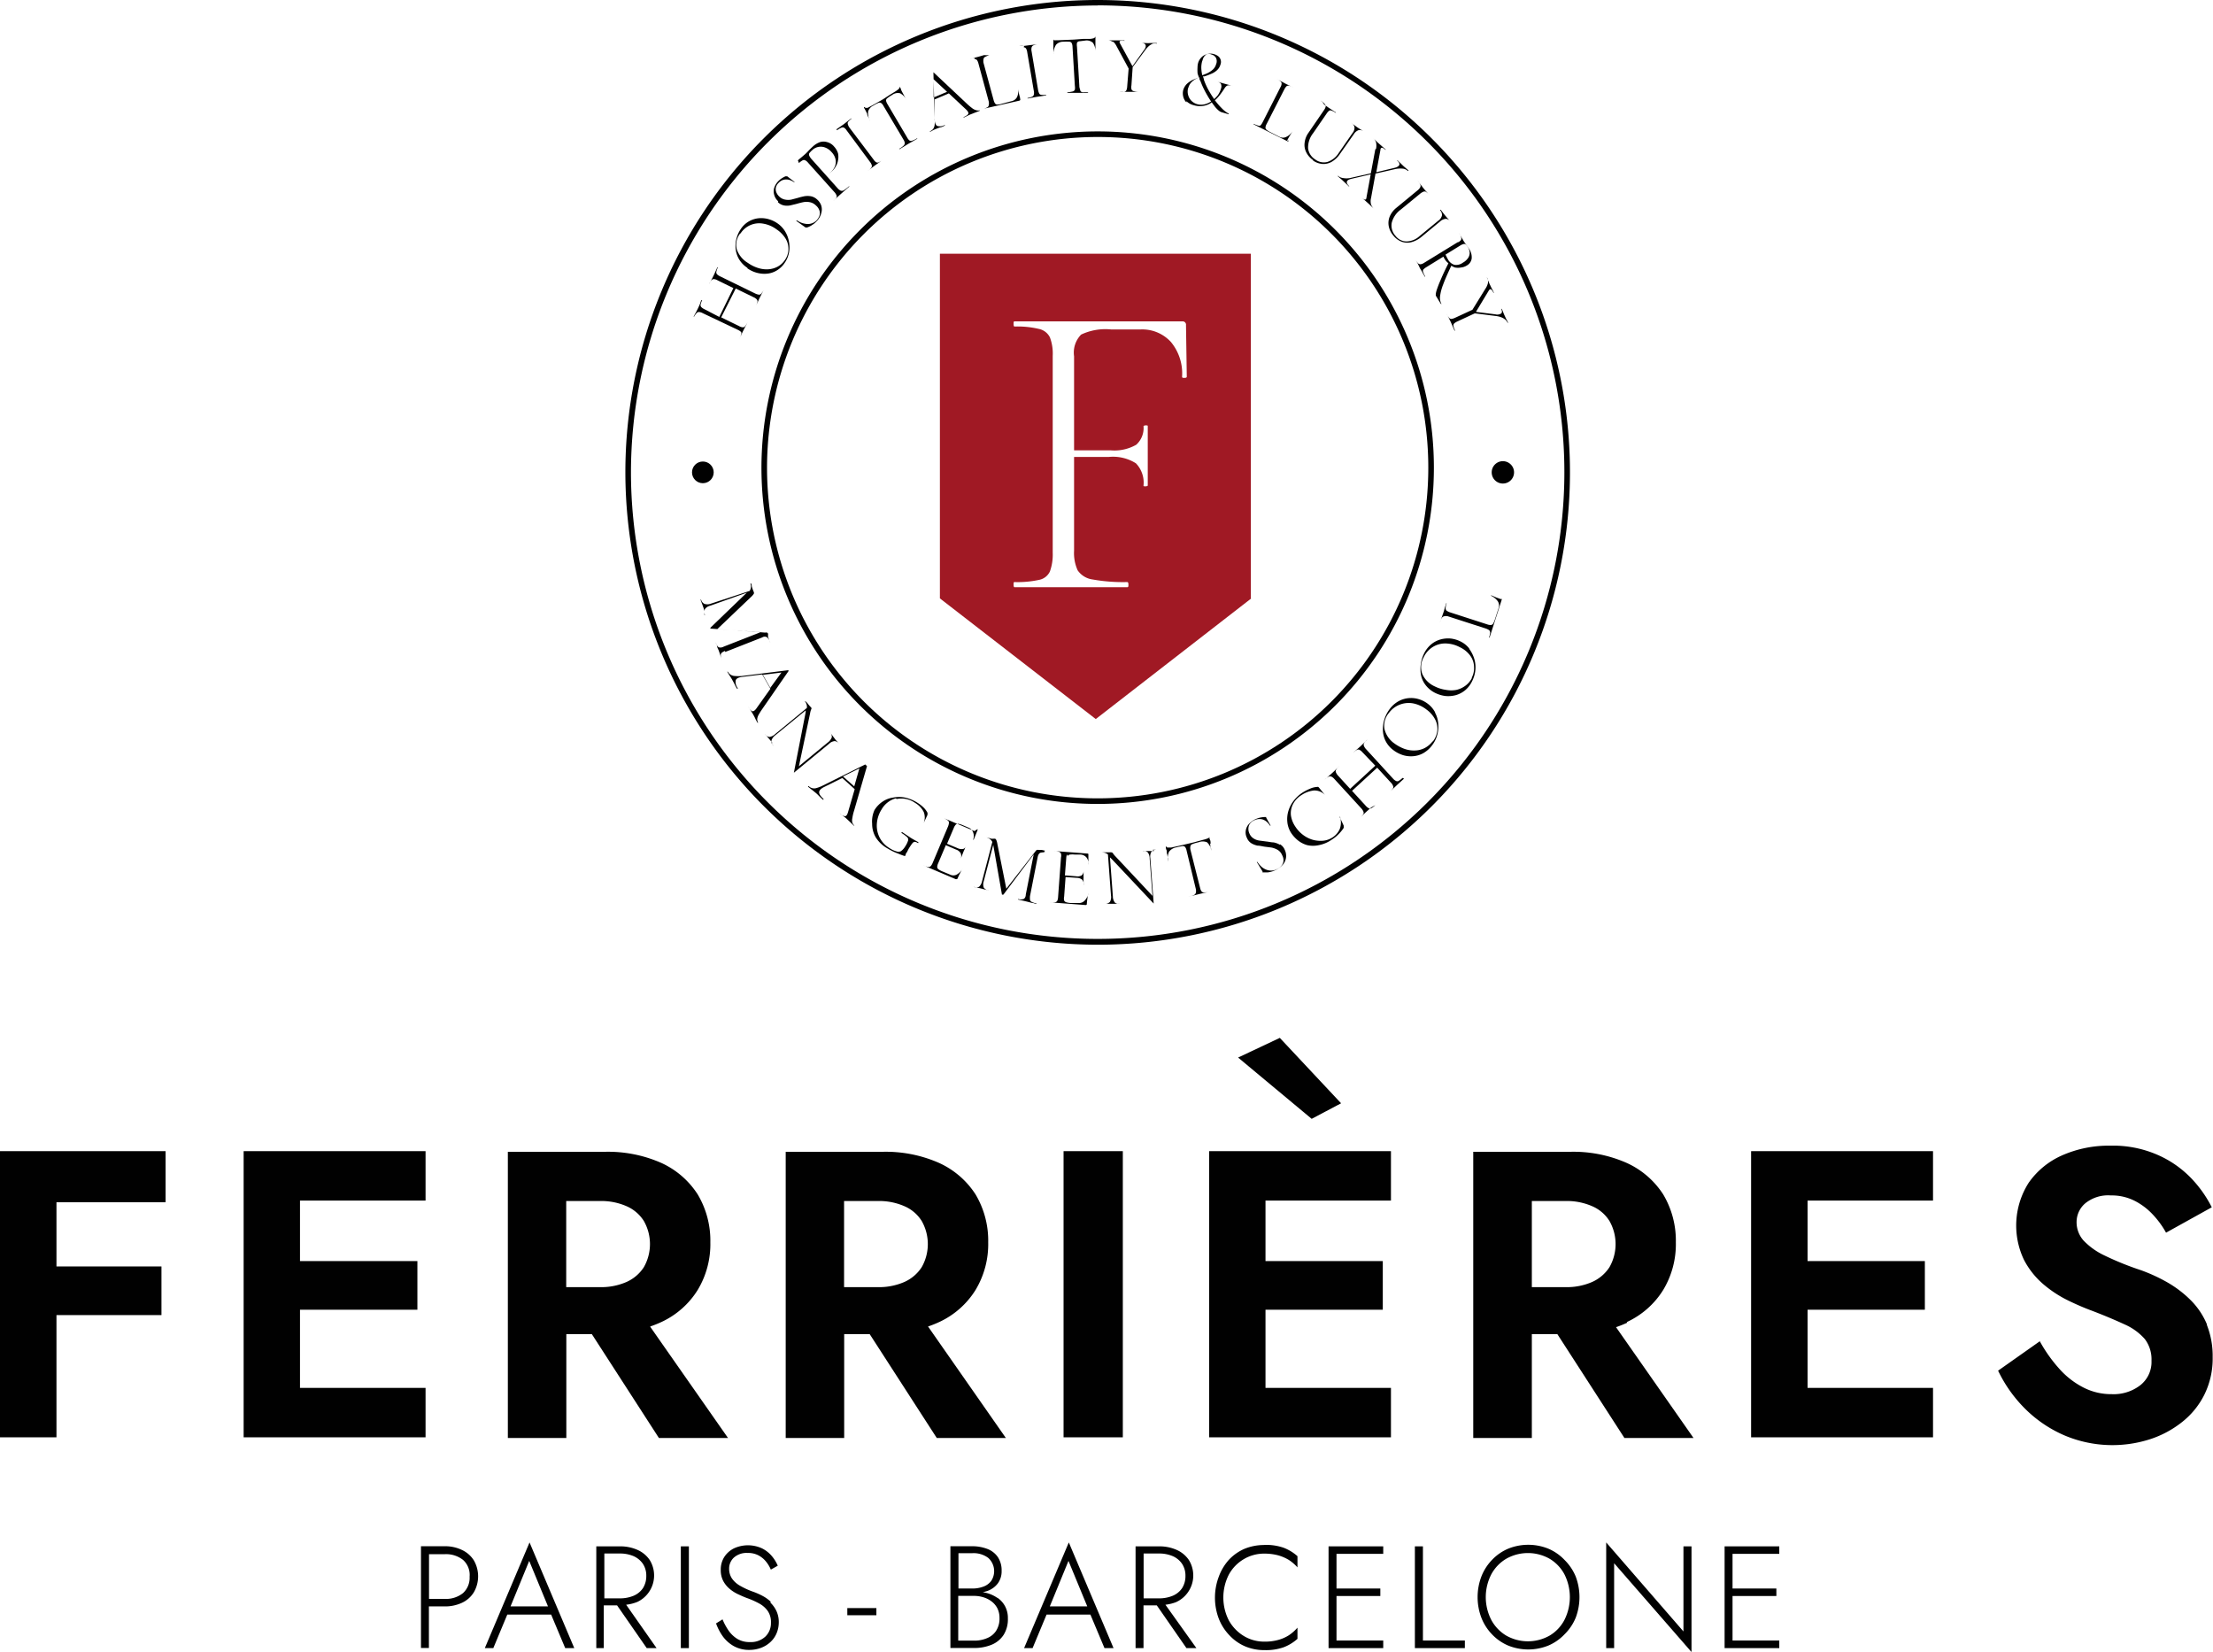 <svg id="Calque_1" data-name="Calque 1" xmlns="http://www.w3.org/2000/svg" viewBox="0 0 197.92 147.73"><defs><style>.cls-1{fill:#010101;}.cls-2{fill:#a01924;}</style></defs><path class="cls-1" d="M62.08,28.31A1.42,1.42,0,0,1,62.3,28a.28.28,0,0,1,.22-.1.87.87,0,0,1,.32.1L66,29.5a1,1,0,0,1,.28.19.26.26,0,0,1,0,.23,1.85,1.85,0,0,1-.15.39s0,0,0,0,0,0,0,0l.16-.35c.06-.13.12-.27.19-.4s.14-.29.21-.41a3.59,3.59,0,0,0,.17-.34s0,0,0,0,0,0,0,0a1.76,1.76,0,0,1-.22.36.25.25,0,0,1-.22.1.76.76,0,0,1-.32-.11l-1.6-.78L65.8,25.8l1.6.78a.84.84,0,0,1,.28.19.26.26,0,0,1,.06.23,2.08,2.08,0,0,1-.15.39,0,0,0,0,0,0,0s0,0,0,0l.16-.34c.06-.13.12-.27.19-.41l.2-.4a3.57,3.57,0,0,0,.17-.34,0,0,0,0,0,0,0h0a1.42,1.42,0,0,1-.22.35.25.25,0,0,1-.22.1,1.13,1.13,0,0,1-.32-.1L64.4,24.71a1,1,0,0,1-.28-.19.26.26,0,0,1-.05-.23,1.56,1.56,0,0,1,.14-.39,0,0,0,0,0,0,0h-.05l-.16.35c-.06.13-.12.27-.19.41s-.14.28-.21.41l-.18.33a0,0,0,0,0,0,0s0,0,0,0a1.33,1.33,0,0,1,.22-.35.26.26,0,0,1,.22-.09.76.76,0,0,1,.32.11l1.41.69-1.26,2.58L63,27.65a1,1,0,0,1-.28-.19.26.26,0,0,1-.06-.23,1.71,1.71,0,0,1,.14-.39s0,0,0,0,0,0-.05,0-.1.21-.15.34-.12.27-.19.42l-.2.39c-.07.12-.13.24-.18.34s0,0,0,0,0,0,0,0Z"/><path class="cls-1" d="M66.85,24a2.64,2.64,0,0,0,.87.4,2.55,2.55,0,0,0,.91.07,2.05,2.05,0,0,0,.85-.29,2.17,2.17,0,0,0,.69-.66,2.37,2.37,0,0,0,.39-.91,2.64,2.64,0,0,0,0-1,2.58,2.58,0,0,0-.34-.91,2.39,2.39,0,0,0-.69-.73,2.67,2.67,0,0,0-.82-.38,2.44,2.44,0,0,0-.89-.07,2.19,2.19,0,0,0-.85.28,2.15,2.15,0,0,0-.71.67,2.74,2.74,0,0,0-.38.81,2.45,2.45,0,0,0-.09.94,2.29,2.29,0,0,0,.29.93,2.39,2.39,0,0,0,.76.8Zm-.61-3.14a2,2,0,0,1,.89-.74A2,2,0,0,1,68.26,20a2.74,2.74,0,0,1,1.19.51,2.69,2.69,0,0,1,.83.86,1.76,1.76,0,0,1,.23,1,1.72,1.72,0,0,1-.32.89,1.83,1.83,0,0,1-.65.59,2.09,2.09,0,0,1-.83.23,2.48,2.48,0,0,1-.92-.12,3.16,3.16,0,0,1-.9-.45,2.26,2.26,0,0,1-1-1.23,1.65,1.65,0,0,1,.29-1.38Z"/><path class="cls-1" d="M69.57,18.08a1.11,1.11,0,0,0,.54.29,1.51,1.51,0,0,0,.56,0l.58-.14c.2-.06.39-.11.59-.15a1.42,1.42,0,0,1,.58,0,1.07,1.07,0,0,1,.56.3,1,1,0,0,1,.31.46.73.73,0,0,1,0,.44,1.11,1.11,0,0,1-.22.38,1,1,0,0,1-.43.3,1.1,1.1,0,0,1-.47.07,2,2,0,0,1-.47-.1,2.1,2.1,0,0,1-.42-.22,0,0,0,0,0-.05,0,0,0,0,0,0,0,.05l.81.58.08,0h.07a2.29,2.29,0,0,0,.35-.16l.27-.18a2.39,2.39,0,0,0,.23-.22,1.57,1.57,0,0,0,.41-.72,1.17,1.17,0,0,0,0-.67,1.25,1.25,0,0,0-.37-.55,1.12,1.12,0,0,0-.56-.29,1.68,1.68,0,0,0-.59,0,5.66,5.66,0,0,0-.59.15l-.57.15a1.46,1.46,0,0,1-.55,0,1,1,0,0,1-.5-.25,1.06,1.06,0,0,1-.26-.34.76.76,0,0,1-.08-.42.8.8,0,0,1,.23-.46,1,1,0,0,1,.37-.27.89.89,0,0,1,.39-.06,1,1,0,0,1,.37.09,1.8,1.8,0,0,1,.31.17h0s0,0,0-.05l-.64-.49a.15.15,0,0,0-.07,0,.2.2,0,0,0-.1,0,2.36,2.36,0,0,0-.39.22,1.84,1.84,0,0,0-.29.26,1.59,1.59,0,0,0-.32.55,1.09,1.09,0,0,0,0,.62,1.17,1.17,0,0,0,.36.58Z"/><path class="cls-1" d="M71.45,14.58a1.83,1.83,0,0,1,.33-.24.25.25,0,0,1,.24,0,.73.73,0,0,1,.25.21l2.34,2.61a.92.92,0,0,1,.19.28.24.24,0,0,1,0,.24,1.76,1.76,0,0,1-.28.3.06.06,0,0,0,0,0s0,0,0,0l.28-.27.33-.3.44-.39.38-.33s0,0,0-.05,0,0,0,0a3.77,3.77,0,0,1-.46.36.34.34,0,0,1-.3.05.8.8,0,0,1-.28-.22l-2.31-2.58a1.21,1.21,0,0,1-.22-.32.28.28,0,0,1,0-.23,2.35,2.35,0,0,1,.28-.29,1.09,1.09,0,0,1,1.13-.22,1.41,1.41,0,0,1,.59.42,1.35,1.35,0,0,1,.35.65,1.09,1.09,0,0,1-.06.62,1.46,1.46,0,0,1-.35.5l-.1.08-.11.07s0,0,0,0,0,0,0,0l.15-.09.14-.12a1.7,1.7,0,0,0,.35-.44,1.52,1.52,0,0,0,.2-.55,1.58,1.58,0,0,0,0-.61,1.53,1.53,0,0,0-.35-.61,1.2,1.2,0,0,0-.62-.4,1.11,1.11,0,0,0-.65,0,1.92,1.92,0,0,0-.62.38c-.14.13-.28.26-.4.39s-.23.24-.32.32l-.34.29c-.11.09-.21.17-.29.25a.06.06,0,0,0,0,0s0,0,0,0Z"/><path class="cls-1" d="M74.89,11.63a1.46,1.46,0,0,1,.36-.21.28.28,0,0,1,.24,0,.76.76,0,0,1,.23.24l2.09,2.82a.89.89,0,0,1,.16.3.25.25,0,0,1-.06.23,1.5,1.5,0,0,1-.31.28s0,0,0,0,0,0,0,0l.31-.24.36-.27.38-.27.31-.22a.1.1,0,0,0,0,0l0,0a2,2,0,0,1-.36.22.25.25,0,0,1-.24,0,.76.76,0,0,1-.23-.24L76,11.45a.89.89,0,0,1-.16-.3.3.3,0,0,1,0-.24,1.69,1.69,0,0,1,.3-.28.1.1,0,0,0,0-.05l0,0-.3.23-.37.29-.37.26-.32.22s0,0,0,0,0,0,0,0Z"/><path class="cls-1" d="M77.54,10.23l.16.34.11.25h0l0,0a1.57,1.57,0,0,1-.17-.84.83.83,0,0,1,.45-.53,3.52,3.52,0,0,1,.45-.24.27.27,0,0,1,.26,0,.72.72,0,0,1,.22.27l1.78,3a.77.77,0,0,1,.12.31.33.33,0,0,1-.11.24,2,2,0,0,1-.38.27.18.18,0,0,0,0,.05s0,0,0,0l.37-.22.42-.26.44-.25.37-.21a.18.18,0,0,0,0-.05s0,0,0,0a1.82,1.82,0,0,1-.43.21.27.27,0,0,1-.25,0,.84.84,0,0,1-.21-.26l-1.77-3a1,1,0,0,1-.13-.32.28.28,0,0,1,.13-.22,3.74,3.74,0,0,1,.42-.28.84.84,0,0,1,.71-.15,1.32,1.32,0,0,1,.57.6h0s0,0,0,0l-.13-.24c-.06-.1-.12-.22-.18-.34a3.91,3.91,0,0,1-.18-.35c0-.11-.1-.2-.14-.27s0,0,0,0,0,0,0,0a.21.21,0,0,1-.07.22,2.35,2.35,0,0,1-.3.22l-.49.3L79,8.86c-.48.28-.9.52-1.26.71l-.14.07a.34.34,0,0,1-.16,0,.11.11,0,0,1-.11-.06s0,0-.06,0a0,0,0,0,0,0,.05l.15.27c.06.11.11.23.17.35Z"/><path class="cls-1" d="M83.32,11.71a2.71,2.71,0,0,1,.37-.17,4.15,4.15,0,0,1,.42-.16c.11,0,.24-.08.37-.14s0,0,0-.06,0,0,0,0a.82.82,0,0,1-.66.08c-.14-.08-.22-.28-.23-.61l0-1.76,1.27-.54,1.54,1.44c.17.16.23.29.2.38s-.18.2-.42.3c0,0,0,0,0,.05s0,0,0,0l.32-.15a3,3,0,0,1,.35-.16l.38-.15.39-.15s0,0,0-.05,0,0,0,0a.49.49,0,0,1-.29,0,1,1,0,0,1-.35-.16,5.86,5.86,0,0,1-.5-.42l-3-2.82h0s0,0,0,0l.11,4.1a3.58,3.58,0,0,1,0,.62.85.85,0,0,1-.14.36.75.75,0,0,1-.28.2s0,0,0,.05,0,0,0,0l.34-.16Zm.18-3,0-1.62,1.2,1.12-1.16.49Z"/><path class="cls-1" d="M87.16,5.28a.27.27,0,0,1,.22.1.92.92,0,0,1,.13.31l.92,3.39a.86.86,0,0,1,0,.33.25.25,0,0,1-.14.19,1.3,1.3,0,0,1-.39.14v0s0,0,0,0L91.17,9a.1.1,0,0,0,.07-.14c0-.15-.08-.32-.11-.5s-.06-.34-.08-.47,0,0,0,0,0,0,0,0a1.36,1.36,0,0,1-.07.74.69.69,0,0,1-.49.41l-.89.24a1.46,1.46,0,0,1-.39.07.26.26,0,0,1-.21-.09.88.88,0,0,1-.13-.29l-.91-3.35a.86.86,0,0,1,0-.33.25.25,0,0,1,.14-.2,1.58,1.58,0,0,1,.39-.15v0s0,0,0,0L88,4.93l-.44.13-.43.11-.37.09v0s0,0,0,0a1.58,1.58,0,0,1,.41-.07Z"/><path class="cls-1" d="M91.56,4.23a.25.25,0,0,1,.21.12.86.86,0,0,1,.1.32l.59,3.46a.77.77,0,0,1,0,.34.26.26,0,0,1-.16.18,1.68,1.68,0,0,1-.4.11s0,0,0,.05,0,0,0,0l.38-.07.44-.08.46-.07.38-.06a.07.07,0,0,0,0-.05s0,0,0,0a1.65,1.65,0,0,1-.41,0,.23.23,0,0,1-.21-.12,1.21,1.21,0,0,1-.1-.32l-.58-3.45a.77.77,0,0,1,0-.34.31.31,0,0,1,.15-.19,1.55,1.55,0,0,1,.4-.11.07.07,0,0,0,0,0s0,0,0,0L92.42,4,92,4.05l-.45.06-.38,0s0,0,0,0,0,0,0,0a1.7,1.7,0,0,1,.42,0Z"/><path class="cls-1" d="M94.21,4.84A1.54,1.54,0,0,1,94.45,4a.85.85,0,0,1,.64-.27,4.77,4.77,0,0,1,.51,0,.27.27,0,0,1,.24.11.8.8,0,0,1,.08.34l.21,3.5a1.06,1.06,0,0,1,0,.34.28.28,0,0,1-.2.16,2.81,2.81,0,0,1-.47.07.12.12,0,0,0,0,.05s0,0,0,0l.43,0,.49,0,.51,0a2.68,2.68,0,0,0,.42,0,.12.12,0,0,0,0-.05s0,0,0,0h-.47A.24.24,0,0,1,96.6,8a.81.81,0,0,1-.07-.33l-.21-3.49a1.06,1.06,0,0,1,0-.35.26.26,0,0,1,.22-.14l.5-.06a.84.84,0,0,1,.7.19,1.31,1.31,0,0,1,.23.8h0s0,0,0,0V3.25s0,0,0,0,0,0,0,0a.23.23,0,0,1-.16.17,1.49,1.49,0,0,1-.37.06l-.58,0-.81.06-1.45.06h-.16a.42.42,0,0,1-.16,0,.11.11,0,0,1-.07-.11,0,0,0,0,0,0,0,0,0,0,0,0,0,0v.7c0,.13,0,.26,0,.38a1.65,1.65,0,0,1,0,.27s0,0,0,0,0,0,0,0Z"/><path class="cls-1" d="M99.53,3.69a1.52,1.52,0,0,1,.33.44l1.08,2-.13,1.61a1,1,0,0,1-.07.33.26.26,0,0,1-.2.14,1.44,1.44,0,0,1-.42,0s0,0,0,0,0,0,0,0l.38,0,.45,0,.45,0,.37,0s0,0,0,0,0,0,0,0a1.62,1.62,0,0,1-.41-.07.26.26,0,0,1-.17-.17.87.87,0,0,1,0-.34L101.3,6l1.14-1.54a2.18,2.18,0,0,1,.32-.35,1.57,1.57,0,0,1,.34-.21.9.9,0,0,1,.36,0,0,0,0,0,0,0,0s0-.05,0-.05h-.56a3.62,3.62,0,0,1-.44,0l-.36,0a0,0,0,0,0,0,0s0,0,0,0c.21,0,.33.08.36.19s0,.27-.18.48l-1,1.4L100.18,3.9c-.07-.12-.07-.2,0-.24a.72.72,0,0,1,.38,0,0,0,0,0,0,0,0s0-.05,0-.05H100l-.36,0-.26,0-.26,0s0,0,0,0,0,0,0,0a.78.78,0,0,1,.44.16Z"/><path class="cls-1" d="M106.11,9.05a1.44,1.44,0,0,0,.66.36,1.88,1.88,0,0,0,.77.07,1.83,1.83,0,0,0,.66-.21,1.77,1.77,0,0,0,.17-.12c.12.17.23.32.32.43a2.39,2.39,0,0,0,.32.32.8.8,0,0,0,.23.13l.34.1.31.09a0,0,0,0,0,0,0,.06.06,0,0,0,0-.06,2.54,2.54,0,0,1-.62-.48,6.44,6.44,0,0,1-.62-.72l.08-.06a3.43,3.43,0,0,0,.44-.5c.13-.17.24-.34.34-.49a.79.79,0,0,1,.15-.19.34.34,0,0,1,.21-.09,1.26,1.26,0,0,1,.38.06s0,0,0,0,0,0,0,0l-1.4-.39s0,0,0,0,0,0,0,0c.22.06.34.14.36.25a.57.57,0,0,1,0,.34,2,2,0,0,1-.32.66,2.94,2.94,0,0,1-.3.31,8.88,8.88,0,0,1-.52-.83,5.91,5.91,0,0,1-.4-.9c0-.1-.06-.2-.08-.3l.13,0a6.37,6.37,0,0,0,.61-.23,1.64,1.64,0,0,0,.51-.32,1.07,1.07,0,0,0,.31-.5.65.65,0,0,0-.25-.79,1.21,1.21,0,0,0-.33-.15,1.09,1.09,0,0,0-.62,0,1.05,1.05,0,0,0-.5.29,1.19,1.19,0,0,0-.3.51,1.6,1.6,0,0,0-.05.39,3.7,3.7,0,0,0,0,.46c0,.13.08.28.12.43l-.54.22a2.25,2.25,0,0,0-.53.36,1.3,1.3,0,0,0-.33.56,1.21,1.21,0,0,0,0,.57,1.12,1.12,0,0,0,.29.53Zm1.44-3.65a.85.85,0,0,1,.32-.52.55.55,0,0,1,.49,0,.61.61,0,0,1,.4.31.71.71,0,0,1,0,.56,1,1,0,0,1-.31.49,2.1,2.1,0,0,1-.52.33l-.4.16a2.72,2.72,0,0,1-.08-.47,2.12,2.12,0,0,1,.07-.8Zm-1.27,2.45a1.13,1.13,0,0,1,.32-.54,1.87,1.87,0,0,1,.52-.34l.15-.06c0,.11,0,.22.09.33a7.08,7.08,0,0,0,.4.9c.16.3.32.58.5.85l.06.08a1.88,1.88,0,0,1-.56.25,1.31,1.31,0,0,1-.68,0,1.22,1.22,0,0,1-.53-.31,1.17,1.17,0,0,1-.29-.52,1.15,1.15,0,0,1,0-.61Z"/><path class="cls-1" d="M115.11,12.58c.07-.14.15-.29.25-.45l.25-.4a0,0,0,0,0,0,0h0a1.42,1.42,0,0,1-.55.5.67.67,0,0,1-.64,0l-.82-.42a1.58,1.58,0,0,1-.33-.21.23.23,0,0,1-.09-.21.75.75,0,0,1,.1-.3l1.58-3.09a1.21,1.21,0,0,1,.19-.28.3.3,0,0,1,.23-.06,1.81,1.81,0,0,1,.38.15s0,0,0,0,0,0,0,0l-.34-.16c-.13-.06-.27-.12-.41-.2l-.39-.21-.34-.18s0,0,0,0,0,0,0,0a1.8,1.8,0,0,1,.35.22.26.26,0,0,1,.09.22.72.72,0,0,1-.11.31l-1.59,3.13a1.21,1.21,0,0,1-.19.28.26.26,0,0,1-.23,0,1.81,1.81,0,0,1-.38-.15s0,0,0,0,0,0,0,.05l3,1.5a.1.1,0,0,0,.15-.05Z"/><path class="cls-1" d="M117.41,14.34a1.72,1.72,0,0,0,.85.32,1.48,1.48,0,0,0,.84-.19,2.31,2.31,0,0,0,.75-.72L121.08,12a.85.85,0,0,1,.42-.36.56.56,0,0,1,.45.1s0,0,0,0,0,0,0,0a2,2,0,0,0-.26-.16l-.28-.18-.3-.22-.26-.2a0,0,0,0,0,0,0s0,0,0,0a.61.61,0,0,1,.29.4.76.76,0,0,1-.18.52l-1.24,1.79a1.89,1.89,0,0,1-1,.79,1.26,1.26,0,0,1-1.09-.22,1.37,1.37,0,0,1-.64-1,2.06,2.06,0,0,1,.45-1.35l1.21-1.76a1.16,1.16,0,0,1,.22-.25.25.25,0,0,1,.24,0,1.36,1.36,0,0,1,.36.2,0,0,0,0,0,0,0s0,0,0-.05l-.31-.2-.38-.25-.36-.26L118.18,9s0,0,0,0,0,0,0,.05a1.26,1.26,0,0,1,.31.27.29.29,0,0,1,.07.23,1,1,0,0,1-.15.3l-1.37,2a1.89,1.89,0,0,0-.36.91,1.47,1.47,0,0,0,.15.87,1.87,1.87,0,0,0,.64.71Z"/><path class="cls-1" d="M123,13.36l-.4,2.14-1.86.42a1.73,1.73,0,0,1-.63,0,.85.85,0,0,1-.46-.21.06.06,0,0,0,0,0s0,0,0,.05l.2.18a2.6,2.6,0,0,1,.22.19l.33.31.26.25a.06.06,0,0,0,0,0s0,0,0-.05c-.17-.15-.23-.29-.2-.4s.16-.19.4-.25l1.73-.4-.38,2.07c0,.13-.07.19-.13.19s-.17-.07-.32-.2l0,0s0,0,0,0l.3.26.37.33.26.25.23.22a.06.06,0,0,0,0,0s0,0,0,0a1.06,1.06,0,0,1-.3-.43,1.09,1.09,0,0,1,0-.57l.4-2.19,1.72-.39a2.12,2.12,0,0,1,.69-.05.81.81,0,0,1,.48.2.06.06,0,0,0,.05,0s0,0,0-.05l-.2-.17-.22-.19-.32-.31-.26-.25a.06.06,0,0,0,0,0s0,0,0,.05c.17.15.23.29.18.4s-.2.2-.46.26l-1.59.38.37-2c0-.13.07-.19.14-.19s.17.07.32.2,0,0,0,0,0,0,0-.05l-.32-.28-.4-.35-.19-.19-.19-.19a.06.06,0,0,0,0,0s0,0,0,0a.84.84,0,0,1,.25.39,1.49,1.49,0,0,1,0,.56Z"/><path class="cls-1" d="M127,16.78a1,1,0,0,1-.23.25l-1.87,1.54a2,2,0,0,0-.6.77,1.53,1.53,0,0,0-.1.87,1.78,1.78,0,0,0,.42.86,1.7,1.7,0,0,0,.73.54,1.47,1.47,0,0,0,.86.05,2.34,2.34,0,0,0,.92-.48l1.67-1.38a.85.85,0,0,1,.5-.23.5.5,0,0,1,.4.22l0,0,0,0-.2-.23c-.08-.08-.15-.17-.22-.25s-.16-.2-.23-.29-.13-.18-.2-.26h-.05s0,0,0,.05a.58.58,0,0,1,.16.47.79.79,0,0,1-.32.45l-1.68,1.38a1.79,1.79,0,0,1-1.16.48,1.25,1.25,0,0,1-1-.51,1.36,1.36,0,0,1-.33-1.16,2.11,2.11,0,0,1,.81-1.18L127,17.33a1.09,1.09,0,0,1,.29-.18.26.26,0,0,1,.24,0,1.54,1.54,0,0,1,.3.29h0s0,0,0,0l-.24-.28c-.1-.1-.19-.22-.3-.35l-.27-.35-.23-.3,0,0,0,0a1.68,1.68,0,0,1,.23.34.25.25,0,0,1,0,.24Z"/><path class="cls-1" d="M130.37,21.66l-3,1.84a.76.76,0,0,1-.31.13.3.3,0,0,1-.23-.08,2.3,2.3,0,0,1-.25-.33h0s0,0,0,0l.21.33L127,24a4.35,4.35,0,0,1,.23.39c.06.12.13.23.19.33s0,0,.05,0,0,0,0,0a1.33,1.33,0,0,1-.18-.37.25.25,0,0,1,0-.24,1.29,1.29,0,0,1,.26-.21l1.54-.95.07.14.08.13a1.31,1.31,0,0,0,.3.32c-.27.54-.49,1-.67,1.43a10.8,10.8,0,0,0-.39,1c-.08.27-.09.43-.05.5l.16.26c.07.12.16.27.28.45,0,0,0,0,.05,0s0,0,0,0a1.09,1.09,0,0,1-.13-.67,4.35,4.35,0,0,1,.28-1.07c.16-.44.41-1,.73-1.68a1.59,1.59,0,0,0,.32.16,1.47,1.47,0,0,0,.55,0,1.2,1.2,0,0,0,.52-.18.85.85,0,0,0,.43-.62,1.33,1.33,0,0,0-.24-.88c-.06-.09-.13-.2-.23-.33s-.18-.25-.25-.36l-.22-.38-.19-.33s0,0,0,0,0,0,0,0a1.33,1.33,0,0,1,.18.37.33.33,0,0,1,0,.24.65.65,0,0,1-.26.21Zm.54.16a.21.21,0,0,1,.2.06,1.24,1.24,0,0,1,.17.23,1,1,0,0,1,.16.46.83.83,0,0,1-.12.47,1.36,1.36,0,0,1-.49.45,1,1,0,0,1-.76.19,1,1,0,0,1-.59-.52,1.65,1.65,0,0,1-.1-.19l-.1-.2,1.28-.79A1,1,0,0,1,130.91,21.82Z"/><path class="cls-1" d="M131.6,27.74l-1.47.68a1.13,1.13,0,0,1-.32.1.28.28,0,0,1-.22-.11,1.7,1.7,0,0,1-.21-.36s0,0,0,0,0,0,0,0l.17.34.2.41.18.41c.05.12.1.24.15.34s0,0,.05,0,0,0,0,0a1.71,1.71,0,0,1-.14-.39.24.24,0,0,1,.06-.23,1,1,0,0,1,.28-.18l1.57-.73,1.9.24a2.07,2.07,0,0,1,.46.11,1.19,1.19,0,0,1,.35.2.77.77,0,0,1,.22.29h.05s0,0,0,0a2.65,2.65,0,0,0-.12-.24,2.07,2.07,0,0,1-.13-.26c-.08-.17-.14-.3-.18-.41s-.09-.22-.14-.33h-.05s0,0,0,0c.09.19.09.33,0,.41a.64.64,0,0,1-.51.08L132,27.89,133.14,26c.07-.12.13-.16.2-.13a.65.65,0,0,1,.22.31h.05s0,0,0,0l-.12-.25c-.05-.09-.1-.18-.15-.29l-.16-.33c0-.07-.07-.15-.1-.24s-.07-.17-.1-.24H133s0,0,0,0a.85.85,0,0,1,.08.46,1.5,1.5,0,0,1-.22.51l-1.18,1.91Z"/><path class="cls-1" d="M133.41,42.24a1,1,0,1,0,1-1A1,1,0,0,0,133.41,42.24Z"/><path class="cls-1" d="M64.86,58.3,68.17,57a.41.41,0,0,1,.45,0,1.15,1.15,0,0,1,.27.49h0s0,0,0,0-.06-.17-.09-.24-.07-.18-.11-.3a1.54,1.54,0,0,1,0-.17.53.53,0,0,0,0-.11.17.17,0,0,0-.09-.1.3.3,0,0,0-.16,0l-4.28-.32,3-2.86a1.52,1.52,0,0,0,.25-.28.19.19,0,0,0,0-.18l-.05-.13a1.07,1.07,0,0,1-.07-.19,1.42,1.42,0,0,1-.06-.21c0-.08,0-.16-.07-.23h-.05s0,0,0,0a.78.78,0,0,1-.06.67l-3.44,1.13A.89.89,0,0,1,63,54a.58.58,0,0,1-.3-.38h-.05s0,0,0,0,.07.2.11.3.08.21.12.33a3.3,3.3,0,0,1,.12.38A3.19,3.19,0,0,0,63,55h.05s0,0,0,0a.68.68,0,0,1,0-.54.83.83,0,0,1,.48-.3L66.79,53h0l-3.25,3.13a.1.1,0,0,0,0,.08s0,0,0,0l4.49.32-3.32,1.3a.56.56,0,0,1-.44.05.83.83,0,0,1-.26-.43h0s0,0,0,0l.13.34c0,.13.1.26.15.41s.11.31.15.45l.13.39s0,0,0,0,0,0,0,0a2.19,2.19,0,0,1-.11-.42.28.28,0,0,1,.08-.24,1,1,0,0,1,.3-.17Z"/><path class="cls-1" d="M70.5,59.93l0,0-4.14.52a3.76,3.76,0,0,1-.63,0,.78.78,0,0,1-.38-.11.82.82,0,0,1-.25-.27s0,0-.06,0,0,0,0,0l.21.34c.06.09.14.21.23.37s.17.31.23.43a2.72,2.72,0,0,0,.2.37s0,0,.06,0,0,0,0-.06a.89.89,0,0,1-.17-.69c.06-.16.25-.26.59-.3l1.78-.22.73,1.28-1.25,1.76c-.14.19-.26.27-.36.25s-.23-.16-.37-.41c0,0,0,0,0,0s0,0,0,0l.2.32c.06.09.14.21.22.35s.14.25.2.38a3.58,3.58,0,0,0,.21.39s0,0,.06,0,0,0,0,0a.69.69,0,0,1-.09-.3,1,1,0,0,1,.11-.38,6,6,0,0,1,.36-.57L70.53,60a.08.08,0,0,0,0,0Zm-2.24.41,1.63-.2-1,1.37-.66-1.16Z"/><path class="cls-1" d="M69,66.47l.19.24s0,0,0,0,0,0,0,0A.58.58,0,0,1,69,66.2a.94.94,0,0,1,.34-.45l2.71-2.22a.68.68,0,0,1,0,.19L71,69.1a.08.08,0,0,0,0,0s0,0,0,0l3.14-2.58a.85.85,0,0,1,.51-.25.58.58,0,0,1,.42.26h0s0,0,0,0-.13-.16-.21-.24a2,2,0,0,1-.23-.27l-.21-.28a2.35,2.35,0,0,0-.19-.25l0,0,0,0a.53.53,0,0,1,.16.45,1,1,0,0,1-.35.45l-2.59,2.13,1-4.73a1.55,1.55,0,0,1,.1-.36.14.14,0,0,0,0-.16l-.1-.1-.13-.15-.15-.19L72,62.68h0s0,0,0,.05a.79.79,0,0,1,.16.37.74.74,0,0,1,0,.21l-2.83,2.33a1,1,0,0,1-.5.26.53.53,0,0,1-.41-.25l0,0s0,0,0,0,.14.16.21.24l.23.27.22.27Z"/><path class="cls-1" d="M77.38,68.36s0,0,0,0a.06.06,0,0,0,0,0l-3.74,1.86a3,3,0,0,1-.59.24.69.69,0,0,1-.72-.16s0,0-.05,0a0,0,0,0,0,0,.06l.31.25c.09.06.2.16.34.27s.26.24.35.33.19.19.31.29,0,0,.06,0a0,0,0,0,0,0-.06c-.26-.23-.39-.43-.39-.59s.15-.33.46-.48l1.61-.8,1.11,1-.6,2.07c-.07.23-.15.34-.26.35a.84.84,0,0,1-.48-.27s0,0,0,0,0,0,0,0a3.15,3.15,0,0,0,.3.24,3.06,3.06,0,0,1,.32.26l.32.3c.11.11.21.21.32.3s0,0,.05,0,0,0,0,0a.58.58,0,0,1-.18-.26.84.84,0,0,1,0-.4,4.07,4.07,0,0,1,.15-.65l1.16-4Zm-2,1.08,1.48-.73-.46,1.61-1-.88Z"/><path class="cls-1" d="M80.19,71.45a2.13,2.13,0,0,1,1.64.34,2,2,0,0,1,.78.81,1.35,1.35,0,0,1,0,1s0,0,0,0h0l.34-.73,0-.08a.34.34,0,0,0,0-.11,1.88,1.88,0,0,0-.36-.48,3.46,3.46,0,0,0-.56-.43,3.5,3.5,0,0,0-1.09-.45,2.73,2.73,0,0,0-1.06,0,2.25,2.25,0,0,0-.94.36,2.42,2.42,0,0,0-.73.76A2.44,2.44,0,0,0,78,73.66a2.37,2.37,0,0,0,.33,1.23,2.93,2.93,0,0,0,1.08,1,5.25,5.25,0,0,0,.71.36c.25.1.51.21.76.29,0,0,.06,0,.07,0l0,0a.37.37,0,0,0,.05-.11s0-.09.07-.17.1-.18.18-.33a5.39,5.39,0,0,1,.33-.5c.08-.1.15-.15.23-.15a.48.48,0,0,1,.26.1s0,0,.06,0,0,0,0-.07c-.25-.14-.49-.27-.71-.41l-.72-.48s0,0-.06,0a.06.06,0,0,0,0,.08,2.94,2.94,0,0,1,.49.36.3.3,0,0,1,.08.32,1.93,1.93,0,0,1-.24.49,1.4,1.4,0,0,1-.4.45.53.53,0,0,1-.43,0,2,2,0,0,1-.57-.27,2.33,2.33,0,0,1-.89-.93,2.36,2.36,0,0,1-.26-1.23,2.73,2.73,0,0,1,.42-1.3,2.11,2.11,0,0,1,1.28-1Z"/><path class="cls-1" d="M87.15,74.32l-2.79-1.18s0,0,0,0,0,0,0,0a2.14,2.14,0,0,1,.39.21.28.28,0,0,1,.12.22,1.1,1.1,0,0,1-.08.33l-1.38,3.27a.91.91,0,0,1-.18.29.25.25,0,0,1-.24.06,1.55,1.55,0,0,1-.42-.14s0,0,0,0,0,0,0,0l2.91,1.24c.08,0,.13,0,.16-.06a4.8,4.8,0,0,1,.22-.47,3.79,3.79,0,0,1,.23-.42,0,0,0,0,0,0,0s0,0,0,0a1.38,1.38,0,0,1-.53.54.65.65,0,0,1-.59,0l-.65-.27a1.82,1.82,0,0,1-.38-.2.26.26,0,0,1-.12-.21.82.82,0,0,1,.08-.32l.69-1.63.91.39a.75.75,0,0,1,.42.33.66.66,0,0,1,0,.5s0,0,0,0h0l.13-.33.12-.31.11-.24c0-.08.08-.18.14-.32s0,0,0,0,0,0,0,0c-.08.18-.17.29-.29.32a.83.83,0,0,1-.5-.08l-.93-.39.61-1.43a.91.91,0,0,1,.18-.29.24.24,0,0,1,.23-.06,1.82,1.82,0,0,1,.41.13l.49.21a.71.71,0,0,1,.41.42.91.91,0,0,1,0,.66,0,0,0,0,0,0,0h.05l.35-.86s0-.07,0-.09Z"/><path class="cls-1" d="M93.46,76.07,93.15,76,93,76l-.11,0a.39.39,0,0,0-.14,0,.28.28,0,0,0-.13.11L90,79.47l-.8-4a1.55,1.55,0,0,0-.1-.36A.25.25,0,0,0,89,75l-.14,0a.79.79,0,0,1-.2,0l-.21-.06a1.05,1.05,0,0,0-.24-.06s0,0,0,0a.07.07,0,0,0,0,0,.79.79,0,0,1,.54.41l-.92,3.51a.92.92,0,0,1-.27.5.57.57,0,0,1-.48,0s0,0,0,0v0l.31.07.34.08.38.1.34.09a.07.07,0,0,0,0,0v0a.7.7,0,0,1-.47-.27.87.87,0,0,1,0-.56l.85-3.26h0L89.61,80a.1.1,0,0,0,.06,0s.06,0,.07,0l2.71-3.6L91.74,80c0,.22-.11.35-.19.39a.78.78,0,0,1-.5,0,.07.07,0,0,0,0,0v.05l.35.08.43.1.46.12c.15,0,.28.08.4.1s0,0,0,0,0-.05,0-.05a2,2,0,0,1-.42-.14.25.25,0,0,1-.15-.19,1.44,1.44,0,0,1,0-.34l.69-3.5c.05-.21.13-.33.26-.37a1.27,1.27,0,0,1,.56,0s0,0,0,0a.07.07,0,0,0,0,0l-.26-.05Z"/><path class="cls-1" d="M95.49,76.55a.26.26,0,0,1,.2-.13,1.51,1.51,0,0,1,.43,0l.53,0a.74.74,0,0,1,.53.27.87.87,0,0,1,.16.64s0,0,0,0,0,0,0,0l0-.93s0-.07-.06-.07l-3-.23a0,0,0,0,0,0,0s0,0,0,0a1.73,1.73,0,0,1,.43.07.26.26,0,0,1,.18.17.71.71,0,0,1,0,.34l-.26,3.54a1,1,0,0,1-.07.33.3.3,0,0,1-.21.14,1.58,1.58,0,0,1-.44,0s0,0,0,0,0,0,0,0l3.16.24c.08,0,.13,0,.13-.11a5,5,0,0,1,.06-.51c0-.18.06-.34.09-.47s0,0,0,0,0,0,0,0a1.32,1.32,0,0,1-.33.68.67.67,0,0,1-.55.23l-.7,0a1.63,1.63,0,0,1-.42-.07.29.29,0,0,1-.18-.16.73.73,0,0,1,0-.32l.13-1.77,1,.07a.75.75,0,0,1,.5.18.63.63,0,0,1,.11.49s0,0,0,0,0,0,0,0,0-.25,0-.36a1.83,1.83,0,0,1,0-.33,2.11,2.11,0,0,1,0-.26c0-.08,0-.2,0-.34a0,0,0,0,0,0,0h0a.5.5,0,0,1-.17.4.77.77,0,0,1-.5.08l-1-.08.12-1.55a1,1,0,0,1,.07-.33Z"/><path class="cls-1" d="M103.21,76.1l-.35,0h-.66s0,0,0,0,0,.05,0,0a.53.53,0,0,1,.46.13.93.93,0,0,1,.16.54l.25,3.34-3.3-3.52a2.24,2.24,0,0,1-.24-.29.16.16,0,0,0-.14-.08.42.42,0,0,0-.14,0l-.2,0h-.52s0,0,0,0,0,0,0,0a1,1,0,0,1,.39.08,1.2,1.2,0,0,1,.17.11l.27,3.66a.9.9,0,0,1-.08.56.54.54,0,0,1-.44.19s0,0,0,0,0,0,0,0l.32,0,.35,0,.35,0a1.46,1.46,0,0,0,.3,0s0,0,0,0,0,0,0,0a.53.53,0,0,1-.46-.12.93.93,0,0,1-.17-.54l-.26-3.49.14.13,3.77,4h0s0,0,0,0l-.3-4.06a.87.87,0,0,1,.09-.56.56.56,0,0,1,.45-.19s0,0,0,0,0,0,0,0a2,2,0,0,0-.32,0Z"/><path class="cls-1" d="M108.27,75.46c0-.14,0-.27-.07-.4s0-.23,0-.3,0,0,0,0,0,0,0,0a.2.2,0,0,1-.14.19,2,2,0,0,1-.38.13l-.6.16q-.3.09-.84.21c-.57.14-1.07.25-1.5.34l-.16,0h-.17a.13.13,0,0,1-.1-.09s0,0-.05,0,0,0,0,0,0,.18.06.3,0,.25.07.39l.06.38q0,.18,0,.27s0,0,0,0,0,0,0,0a1.56,1.56,0,0,1,.1-.87,1,1,0,0,1,.63-.39c.23-.06.41-.09.53-.11a.29.29,0,0,1,.27.06.74.74,0,0,1,.14.32l.83,3.45a.83.83,0,0,1,0,.34.32.32,0,0,1-.18.2,2.29,2.29,0,0,1-.48.15s0,0,0,0,0,0,0,0l.44-.11.51-.13.53-.12.44-.1s0,0,0,0,0,0,0,0a2.49,2.49,0,0,1-.5.08.28.28,0,0,1-.25-.1.82.82,0,0,1-.13-.31L106.47,76a.77.77,0,0,1,0-.35.28.28,0,0,1,.2-.18,2.87,2.87,0,0,1,.52-.15,1,1,0,0,1,.76,0,1.3,1.3,0,0,1,.39.75s0,0,0,0,0,0,0,0,0-.15-.06-.27,0-.25-.08-.38Z"/><path class="cls-1" d="M114.47,75.54a1.86,1.86,0,0,0-.57-.21c-.21,0-.42-.06-.64-.08l-.61-.08a1.29,1.29,0,0,1-.53-.19.93.93,0,0,1-.37-.43,1,1,0,0,1-.1-.42.84.84,0,0,1,.11-.43.94.94,0,0,1,.42-.35,1.07,1.07,0,0,1,.47-.11.87.87,0,0,1,.4.09,1.16,1.16,0,0,1,.31.22,1.79,1.79,0,0,1,.22.28s0,0,.06,0,0,0,0,0l-.4-.71,0-.06-.1,0a2.23,2.23,0,0,0-.47.06,2.35,2.35,0,0,0-.4.14,1.81,1.81,0,0,0-.55.4,1.12,1.12,0,0,0-.3.58,1.08,1.08,0,0,0,.1.69,1,1,0,0,0,.4.48,1.74,1.74,0,0,0,.55.21c.2,0,.41.06.61.09l.63.08a1.8,1.8,0,0,1,.56.21,1,1,0,0,1,.41.5.89.89,0,0,1,.1.55.77.77,0,0,1-.21.41,1.1,1.1,0,0,1-.38.27,1.12,1.12,0,0,1-.55.12,1.21,1.21,0,0,1-.48-.12,1.38,1.38,0,0,1-.4-.28,2,2,0,0,1-.3-.37s0,0-.06,0,0,0,0,0l.52.86,0,.07a.09.09,0,0,0,.07,0h.4a1.86,1.86,0,0,0,.34-.07,1.66,1.66,0,0,0,.31-.12,2,2,0,0,0,.71-.52,1.2,1.2,0,0,0,.27-.65,1.26,1.26,0,0,0-.12-.66,1,1,0,0,0-.42-.49Z"/><path class="cls-1" d="M119.83,73h0s0,0,0,0a1.67,1.67,0,0,1,0,1.11,1.72,1.72,0,0,1-.65.77,1.85,1.85,0,0,1-.84.3,2.63,2.63,0,0,1-.92-.08,2.69,2.69,0,0,1-.88-.44,2.91,2.91,0,0,1-.71-.77,2.36,2.36,0,0,1-.38-1,1.79,1.79,0,0,1,.2-1,2.09,2.09,0,0,1,.75-.79,2.49,2.49,0,0,1,1.09-.41,1.27,1.27,0,0,1,1,.39h0s0,0,0,0l-.51-.63a.59.59,0,0,0-.08-.08.16.16,0,0,0-.1,0,1.76,1.76,0,0,0-.64.16,4.09,4.09,0,0,0-.66.34,3.1,3.1,0,0,0-.78.71,2.8,2.8,0,0,0-.48.9,2.51,2.51,0,0,0-.11,1,2.22,2.22,0,0,0,.34,1,3,3,0,0,0,.61.67,2.36,2.36,0,0,0,.85.43,2.4,2.4,0,0,0,1,0,3,3,0,0,0,1.17-.49,3.17,3.17,0,0,0,.58-.46,3.57,3.57,0,0,0,.49-.59.16.16,0,0,0,0-.1.27.27,0,0,0,0-.12l-.35-.75Z"/><path class="cls-1" d="M125.44,69.56a2,2,0,0,1-.35.27.25.25,0,0,1-.25,0,.88.88,0,0,1-.26-.21L122.18,67a.92.92,0,0,1-.19-.28.29.29,0,0,1,0-.25,1.38,1.38,0,0,1,.3-.33s0,0,0,0,0,0,0,0l-.29.28-.34.33-.37.32c-.12.1-.22.18-.3.26s0,0,0,0,0,0,0,0a2.35,2.35,0,0,1,.36-.27.25.25,0,0,1,.25,0,1.12,1.12,0,0,1,.26.22L123,68.47l-2.25,2.07-1.07-1.17a.92.92,0,0,1-.19-.28.26.26,0,0,1,0-.25,1.53,1.53,0,0,1,.29-.33.06.06,0,0,0,0,0s0,0,0,0l-.29.28c-.1.11-.22.22-.35.34l-.35.31-.31.27a.06.06,0,0,0,0,0s0,0,0,0a1.46,1.46,0,0,1,.35-.26.32.32,0,0,1,.25,0,.84.84,0,0,1,.26.21l2.4,2.62a.92.92,0,0,1,.19.28.29.29,0,0,1,0,.25,2.54,2.54,0,0,1-.3.33.06.06,0,0,0,0,0s0,0,0,0l.3-.29c.11-.11.22-.22.35-.33l.36-.32L123,72a.06.06,0,0,0,0,0s0,0,0,0a2,2,0,0,1-.35.27.25.25,0,0,1-.25,0,1.12,1.12,0,0,1-.26-.22l-1.22-1.33,2.25-2.07,1.22,1.33a.76.76,0,0,1,.19.28.24.24,0,0,1,0,.24,2.45,2.45,0,0,1-.3.33s0,0,0,0,0,0,0,0l.29-.28.35-.33.35-.32.3-.27s0,0,0,0,0,0,0,0Z"/><path class="cls-1" d="M128.35,63.7a2.32,2.32,0,0,0-.66-.77,2.48,2.48,0,0,0-.81-.41,2.34,2.34,0,0,0-1.81.19,2.52,2.52,0,0,0-.78.69,3.08,3.08,0,0,0-.45.84,2.92,2.92,0,0,0-.16,1,2.27,2.27,0,0,0,.23,1,2.3,2.3,0,0,0,.72.85,2.81,2.81,0,0,0,.86.44,2.46,2.46,0,0,0,.93.09,2.21,2.21,0,0,0,.89-.28,2.56,2.56,0,0,0,.76-.68,2.68,2.68,0,0,0,.47-.94,2.89,2.89,0,0,0,.09-1,2.44,2.44,0,0,0-.29-1Zm-.22,2.59a2.13,2.13,0,0,1-.71.6,2,2,0,0,1-.87.22,2.51,2.51,0,0,1-.93-.14,3.57,3.57,0,0,1-.9-.48,2.22,2.22,0,0,1-.9-1.3,1.77,1.77,0,0,1,.4-1.44,2.17,2.17,0,0,1,1-.75,2.2,2.2,0,0,1,1.17-.1,2.85,2.85,0,0,1,1.19.55,2.58,2.58,0,0,1,.79.92,1.76,1.76,0,0,1,.17,1,1.9,1.9,0,0,1-.39.93Z"/><path class="cls-1" d="M131.41,58a2.26,2.26,0,0,0-.79-.64,2.65,2.65,0,0,0-.87-.26,2.54,2.54,0,0,0-.91.08,2.27,2.27,0,0,0-.83.43,2.48,2.48,0,0,0-.64.81,3,3,0,0,0-.29.91,3,3,0,0,0,0,1,2.18,2.18,0,0,0,.41.92,2.45,2.45,0,0,0,.86.71,2.85,2.85,0,0,0,.93.28,2.63,2.63,0,0,0,.93-.08,2.3,2.3,0,0,0,.83-.44,2.43,2.43,0,0,0,.62-.81,2.79,2.79,0,0,0,.29-1,2.62,2.62,0,0,0-.1-1,3,3,0,0,0-.45-.89Zm.25,2.59a1.91,1.91,0,0,1-.59.72,2.16,2.16,0,0,1-.81.38,2.47,2.47,0,0,1-.94,0,3.23,3.23,0,0,1-1-.31,2.18,2.18,0,0,1-1.12-1.12,1.8,1.8,0,0,1,.13-1.49,2.17,2.17,0,0,1,.82-.92,2.11,2.11,0,0,1,1.13-.31,2.79,2.79,0,0,1,1.27.33,2.44,2.44,0,0,1,.94.76,1.75,1.75,0,0,1,.34,1,1.83,1.83,0,0,1-.22,1Z"/><path class="cls-1" d="M134.29,53.6l-.49-.18-.44-.19a0,0,0,0,0,0,0,.08.08,0,0,0,0,.05,1.52,1.52,0,0,1,.59.48.71.71,0,0,1,.06.67l-.3.93a2.76,2.76,0,0,1-.16.39.28.28,0,0,1-.2.14.83.83,0,0,1-.32-.05l-3.34-1.08a1.28,1.28,0,0,1-.31-.15.29.29,0,0,1-.09-.23,1.56,1.56,0,0,1,.09-.43s0,0,0,0h-.05c0,.11-.07.24-.11.39s-.08.3-.14.47-.1.3-.16.45l-.14.39s0,0,0,0h0a1.81,1.81,0,0,1,.17-.4.32.32,0,0,1,.21-.14.73.73,0,0,1,.33,0l3.38,1.09a1.28,1.28,0,0,1,.31.15.3.3,0,0,1,.09.23,1.66,1.66,0,0,1-.1.43s0,0,0,0,.05,0,.05,0l1.08-3.36a.1.1,0,0,0-.07-.14Z"/><path class="cls-1" d="M68.1,41.82A30.07,30.07,0,1,0,98.17,11.75,30.1,30.1,0,0,0,68.1,41.82ZM98.17,12.25A29.57,29.57,0,1,1,68.6,41.82,29.6,29.6,0,0,1,98.17,12.25Z"/><path class="cls-1" d="M98.17,84.48A42.24,42.24,0,1,0,55.93,42.24,42.29,42.29,0,0,0,98.17,84.48Zm0-84A41.74,41.74,0,1,1,56.43,42.23,41.79,41.79,0,0,1,98.17.49Z"/><path class="cls-2" d="M111.87,53.51V22.69H84.06V53.51L98,64.3l13.91-10.79Zm-19.14-1c-.76,0-1.44,0-2,0-.05,0-.08-.08-.08-.23s0-.23.08-.23a9,9,0,0,0,2.17-.19,1.35,1.35,0,0,0,1-.76,4.47,4.47,0,0,0,.25-1.67V31.82a4.1,4.1,0,0,0-.25-1.65,1.42,1.42,0,0,0-1-.76,8.3,8.3,0,0,0-2.17-.21c-.05,0-.08-.08-.08-.23s0-.23.08-.23h15a.3.3,0,0,1,.34.34l.07,4.6c0,.08-.07.11-.21.11s-.21,0-.21-.11a4.4,4.4,0,0,0-1-3.1,3.47,3.47,0,0,0-2.7-1.12H99.37a5.07,5.07,0,0,0-2.68.46,2.3,2.3,0,0,0-.63,1.94v8.41h3.27a3.93,3.93,0,0,0,2.29-.5,2,2,0,0,0,.65-1.67s.06-.06.19-.06.19,0,.19.06c0,.61,0,1.08,0,1.42s0,.69,0,1.07,0,.92,0,1.37,0,.94,0,1.47c0,0-.06.06-.19.06s-.19,0-.19-.06a2.49,2.49,0,0,0-.68-2,3.83,3.83,0,0,0-2.41-.57H96.06v8.39A3.75,3.75,0,0,0,96.38,51a1.93,1.93,0,0,0,1.35.82,15.43,15.43,0,0,0,3.08.23c.08,0,.11.08.11.23s0,.23-.11.23c-.81,0-1.69,0-2.64,0s-2,0-3.1,0c-.81,0-1.6,0-2.36,0Z"/><circle class="cls-1" cx="62.86" cy="42.24" r="0.97"/><polygon class="cls-1" points="3.36 102.94 0 102.94 0 128.53 5.05 128.53 5.05 117.6 14.44 117.6 14.44 113.25 5.05 113.25 5.05 107.51 14.81 107.51 14.81 102.94 5.05 102.94 3.36 102.94"/><polygon class="cls-1" points="38.06 124.11 26.83 124.11 26.83 117.12 37.33 117.12 37.33 112.77 26.83 112.77 26.83 107.36 38.06 107.36 38.06 102.94 26.83 102.94 25.15 102.94 21.79 102.94 21.79 128.53 25.15 128.53 26.83 128.53 38.06 128.53 38.06 124.11"/><path class="cls-1" d="M58.15,118.62a10.11,10.11,0,0,0,1-.4,7.54,7.54,0,0,0,3.25-2.87,7.93,7.93,0,0,0,1.13-4.26,8.07,8.07,0,0,0-1.13-4.28A7.62,7.62,0,0,0,59.16,104a11.79,11.79,0,0,0-5.15-1H45.42v25.59h5.23v-9.29h2.28l6,9.29h6.18l-6.93-9.91ZM50.64,107.4h3a5.63,5.63,0,0,1,2.39.46,3.47,3.47,0,0,1,1.55,1.32,4.17,4.17,0,0,1,0,4.14,3.59,3.59,0,0,1-1.55,1.32,5.66,5.66,0,0,1-2.39.46h-3v-7.7Z"/><path class="cls-1" d="M83,118.62a10.11,10.11,0,0,0,1-.4,7.54,7.54,0,0,0,3.25-2.87,7.93,7.93,0,0,0,1.13-4.26,8.07,8.07,0,0,0-1.13-4.28A7.62,7.62,0,0,0,84,104a11.79,11.79,0,0,0-5.15-1H70.27v25.59H75.5v-9.29h2.28l6,9.29h6.18L83,118.62ZM75.49,107.4h3a5.63,5.63,0,0,1,2.39.46,3.41,3.41,0,0,1,1.55,1.32,4.17,4.17,0,0,1,0,4.14,3.59,3.59,0,0,1-1.55,1.32,5.66,5.66,0,0,1-2.39.46h-3v-7.7Z"/><rect class="cls-1" x="95.12" y="102.94" width="5.3" height="25.59"/><polygon class="cls-1" points="111.5 102.94 108.14 102.94 108.14 128.53 111.5 128.53 113.18 128.53 124.4 128.53 124.4 124.11 113.18 124.11 113.18 117.12 123.67 117.12 123.67 112.77 113.18 112.77 113.18 107.36 124.4 107.36 124.4 102.94 113.18 102.94 111.5 102.94"/><polygon class="cls-1" points="117.31 100.05 119.94 98.66 114.46 92.81 110.73 94.57 117.31 100.05"/><path class="cls-1" d="M145.5,118.22a7.54,7.54,0,0,0,3.25-2.87,7.93,7.93,0,0,0,1.13-4.26,8.07,8.07,0,0,0-1.13-4.28A7.62,7.62,0,0,0,145.5,104a11.79,11.79,0,0,0-5.15-1h-8.59v25.59H137v-9.29h2.28l6,9.29h6.18l-6.93-9.91a10.11,10.11,0,0,0,1-.4ZM137,107.4h3a5.63,5.63,0,0,1,2.39.46,3.41,3.41,0,0,1,1.55,1.32,4.17,4.17,0,0,1,0,4.14,3.59,3.59,0,0,1-1.55,1.32,5.66,5.66,0,0,1-2.39.46h-3v-7.7Z"/><polygon class="cls-1" points="159.97 102.94 156.61 102.94 156.61 128.53 159.97 128.53 161.66 128.53 172.88 128.53 172.88 124.11 161.66 124.11 161.66 117.12 172.15 117.12 172.15 112.77 161.66 112.77 161.66 107.36 172.88 107.36 172.88 102.94 161.66 102.94 159.97 102.94"/><path class="cls-1" d="M197.39,118.46a6.73,6.73,0,0,0-1.46-2.19,10.06,10.06,0,0,0-2.08-1.59,15.18,15.18,0,0,0-2.39-1.1,26.32,26.32,0,0,1-3.22-1.3,6.28,6.28,0,0,1-1.9-1.35,2.46,2.46,0,0,1-.62-1.66,2.2,2.2,0,0,1,.77-1.66,3.25,3.25,0,0,1,2.3-.71,4.52,4.52,0,0,1,2.08.46,5.81,5.81,0,0,1,1.63,1.21,8,8,0,0,1,1.22,1.66l4.09-2.27a10.7,10.7,0,0,0-1.85-2.61,9.37,9.37,0,0,0-3-2.08,9.93,9.93,0,0,0-4.22-.82,10.32,10.32,0,0,0-4.3.86,7.16,7.16,0,0,0-3,2.45,7.11,7.11,0,0,0-.42,6.91,7.3,7.3,0,0,0,1.75,2.19,10.55,10.55,0,0,0,2.25,1.46,22.73,22.73,0,0,0,2.1.9c1.15.44,2.11.85,2.91,1.22a5.15,5.15,0,0,1,1.79,1.3,3,3,0,0,1,.6,1.94,2.65,2.65,0,0,1-1,2.19,3.9,3.9,0,0,1-2.56.8,5.43,5.43,0,0,1-2.52-.59,7.37,7.37,0,0,1-2.14-1.65,13.17,13.17,0,0,1-1.77-2.49l-3.73,2.63a12.29,12.29,0,0,0,2.34,3.33,11.35,11.35,0,0,0,3.53,2.43,11,11,0,0,0,7.72.37,9.14,9.14,0,0,0,2.87-1.54,7.21,7.21,0,0,0,2-2.47,7.28,7.28,0,0,0,.73-3.33,7.52,7.52,0,0,0-.53-2.91Z"/><path class="cls-1" d="M41.31,138.6a3.44,3.44,0,0,0-1.53-.33H37.65v9.1h.71v-3.72h1.42a3.58,3.58,0,0,0,1.53-.32,2.46,2.46,0,0,0,1.06-.93,2.85,2.85,0,0,0,0-2.88A2.5,2.5,0,0,0,41.31,138.6Zm.1,3.86a2.44,2.44,0,0,1-1.62.52H38.37v-4h1.42a2.46,2.46,0,0,1,1.62.51A1.81,1.81,0,0,1,42,141,1.85,1.85,0,0,1,41.41,142.46Z"/><path class="cls-1" d="M43.31,147.38h.81l1.25-3h3.92l1.26,3h.81l-4-9.45-4,9.45Zm5.7-3.73H45.66l1.67-4.07Z"/><path class="cls-1" d="M57,143.25a2.62,2.62,0,0,0,1.1-3.76,2.58,2.58,0,0,0-1.1-.9,3.78,3.78,0,0,0-1.58-.31H53.33v9.1H54v-3.82h1.19l2.65,3.82h.88L56,143.5a3.88,3.88,0,0,0,1-.25Zm-2.94-4.33h1.37a3.09,3.09,0,0,1,1.22.23,2,2,0,0,1,.84.68,1.89,1.89,0,0,1,.31,1.09,2,2,0,0,1-.3,1.1,1.9,1.9,0,0,1-.84.68,3.17,3.17,0,0,1-1.23.23H54.05v-4Z"/><rect class="cls-1" x="60.89" y="138.28" width="0.72" height="9.1"/><path class="cls-1" d="M68.93,143.23a3.35,3.35,0,0,0-.73-.52,6.51,6.51,0,0,0-.78-.35,7.08,7.08,0,0,1-1.22-.55,2.2,2.2,0,0,1-.74-.66,1.54,1.54,0,0,1-.25-.87,1.33,1.33,0,0,1,.43-1,1.71,1.71,0,0,1,1.22-.41,2,2,0,0,1,1,.23,2.18,2.18,0,0,1,.67.57,2.92,2.92,0,0,1,.41.69l.62-.35a3.45,3.45,0,0,0-.53-.86,2.76,2.76,0,0,0-.88-.69,3,3,0,0,0-2.51,0,2.2,2.2,0,0,0-.87.78,2.11,2.11,0,0,0-.31,1.15,2.08,2.08,0,0,0,.23,1,2.38,2.38,0,0,0,.59.71,3.37,3.37,0,0,0,.79.49c.28.13.55.25.81.34a7.45,7.45,0,0,1,1,.45,2.25,2.25,0,0,1,.77.66,1.74,1.74,0,0,1,.3,1.07,1.67,1.67,0,0,1-.5,1.24,1.9,1.9,0,0,1-1.38.49,2.12,2.12,0,0,1-1.12-.28,2.68,2.68,0,0,1-.79-.75,5.37,5.37,0,0,1-.54-1l-.58.36a4.75,4.75,0,0,0,.62,1.18,3.1,3.1,0,0,0,1,.87,2.83,2.83,0,0,0,1.39.32,3,3,0,0,0,1-.18,2.56,2.56,0,0,0,.84-.51,2.23,2.23,0,0,0,.56-.79,2.53,2.53,0,0,0,.2-1,2.34,2.34,0,0,0-.21-1,2.57,2.57,0,0,0-.54-.75Z"/><rect class="cls-1" x="75.78" y="143.8" width="2.6" height="0.64"/><path class="cls-1" d="M89.2,142.89a3,3,0,0,0-1-.45,2.84,2.84,0,0,0-.31-.06,3.17,3.17,0,0,0,.44-.12,2,2,0,0,0,.92-.68,1.83,1.83,0,0,0,.33-1.11,2.14,2.14,0,0,0-.33-1.22,2,2,0,0,0-.92-.73,3.74,3.74,0,0,0-1.41-.25H85v9.1h2.11a4.07,4.07,0,0,0,1.57-.29,2.36,2.36,0,0,0,1.07-.87,2.61,2.61,0,0,0,.39-1.48,2.22,2.22,0,0,0-.25-1.09,2.16,2.16,0,0,0-.68-.76Zm-2.23-4a2.19,2.19,0,0,1,1.41.42,1.59,1.59,0,0,1,.27,2.06,1.52,1.52,0,0,1-.7.51,2.74,2.74,0,0,1-1,.17H85.72v-3.16H87Zm2.14,6.91a1.75,1.75,0,0,1-.81.68,2.87,2.87,0,0,1-1.21.23H85.7v-4h1.39a2.84,2.84,0,0,1,.88.13,2.31,2.31,0,0,1,.73.38,1.79,1.79,0,0,1,.51.62,1.93,1.93,0,0,1,.18.85,2,2,0,0,1-.29,1.12Z"/><path class="cls-1" d="M91.54,147.38h.81l1.25-3h3.92l1.26,3h.81l-4-9.45-4,9.45Zm5.7-3.73H93.89l1.67-4.07Z"/><path class="cls-1" d="M105.22,143.25a2.62,2.62,0,0,0,1.1-3.76,2.58,2.58,0,0,0-1.1-.9,3.78,3.78,0,0,0-1.58-.31h-2.08v9.1h.71v-3.82h1.19l2.65,3.82H107l-2.77-3.88a3.88,3.88,0,0,0,1-.25Zm-2.94-4.33h1.37a3.09,3.09,0,0,1,1.22.23,1.94,1.94,0,0,1,.84.68,1.89,1.89,0,0,1,.31,1.09,2,2,0,0,1-.3,1.1,1.9,1.9,0,0,1-.84.68,3.17,3.17,0,0,1-1.23.23h-1.37v-4Z"/><path class="cls-1" d="M113.06,138.16a4.64,4.64,0,0,0-1.76.34,4.18,4.18,0,0,0-1.41,1A4.62,4.62,0,0,0,109,141a5.31,5.31,0,0,0,0,3.74,4.51,4.51,0,0,0,.94,1.48,4.18,4.18,0,0,0,1.41,1,4.45,4.45,0,0,0,1.76.34,4.8,4.8,0,0,0,1.68-.25,4,4,0,0,0,1.25-.76v-1a3.83,3.83,0,0,1-.77.68,3.41,3.41,0,0,1-1,.43,4.39,4.39,0,0,1-1.18.14,3.51,3.51,0,0,1-1.86-.51,3.78,3.78,0,0,1-1.33-1.39,4.51,4.51,0,0,1,0-4.09,3.6,3.6,0,0,1,1.33-1.38,3.55,3.55,0,0,1,1.86-.5,4.81,4.81,0,0,1,1.17.14,3.92,3.92,0,0,1,1,.42,3.84,3.84,0,0,1,.78.67v-1a4,4,0,0,0-1.25-.76,4.8,4.8,0,0,0-1.68-.25Z"/><polygon class="cls-1" points="119.2 138.28 118.82 138.28 118.82 147.38 119.2 147.38 119.53 147.38 123.71 147.38 123.71 146.7 119.53 146.7 119.53 142.72 123.45 142.72 123.45 142.05 119.53 142.05 119.53 138.95 123.71 138.95 123.71 138.28 119.53 138.28 119.2 138.28"/><polygon class="cls-1" points="127.26 138.28 126.54 138.28 126.54 147.38 131.01 147.38 131.01 146.7 127.26 146.7 127.26 138.28"/><path class="cls-1" d="M139.92,139.49a4.33,4.33,0,0,0-1.44-1,4.8,4.8,0,0,0-3.6,0,4.33,4.33,0,0,0-1.44,1,4.48,4.48,0,0,0-.95,1.48,5.2,5.2,0,0,0,0,3.7,4.48,4.48,0,0,0,.95,1.48,4.33,4.33,0,0,0,1.44,1,4.8,4.8,0,0,0,3.6,0,4.33,4.33,0,0,0,1.44-1,4.48,4.48,0,0,0,1-1.48,5.2,5.2,0,0,0,0-3.7A4.48,4.48,0,0,0,139.92,139.49Zm0,5.36a3.54,3.54,0,0,1-1.33,1.41,3.94,3.94,0,0,1-3.88,0,3.64,3.64,0,0,1-1.34-1.41,4.45,4.45,0,0,1,0-4.06,3.61,3.61,0,0,1,1.34-1.4,3.94,3.94,0,0,1,3.88,0,3.58,3.58,0,0,1,1.33,1.4,4.53,4.53,0,0,1,0,4.06Z"/><polygon class="cls-1" points="150.56 145.89 143.65 137.93 143.65 147.38 144.36 147.38 144.36 139.79 151.28 147.73 151.28 138.28 150.56 138.28 150.56 145.89"/><polygon class="cls-1" points="154.62 138.28 154.24 138.28 154.24 147.38 154.62 147.38 154.95 147.38 159.13 147.38 159.13 146.7 154.95 146.7 154.95 142.72 158.87 142.72 158.87 142.05 154.95 142.05 154.95 138.95 159.13 138.95 159.13 138.28 154.95 138.28 154.62 138.28"/></svg>
